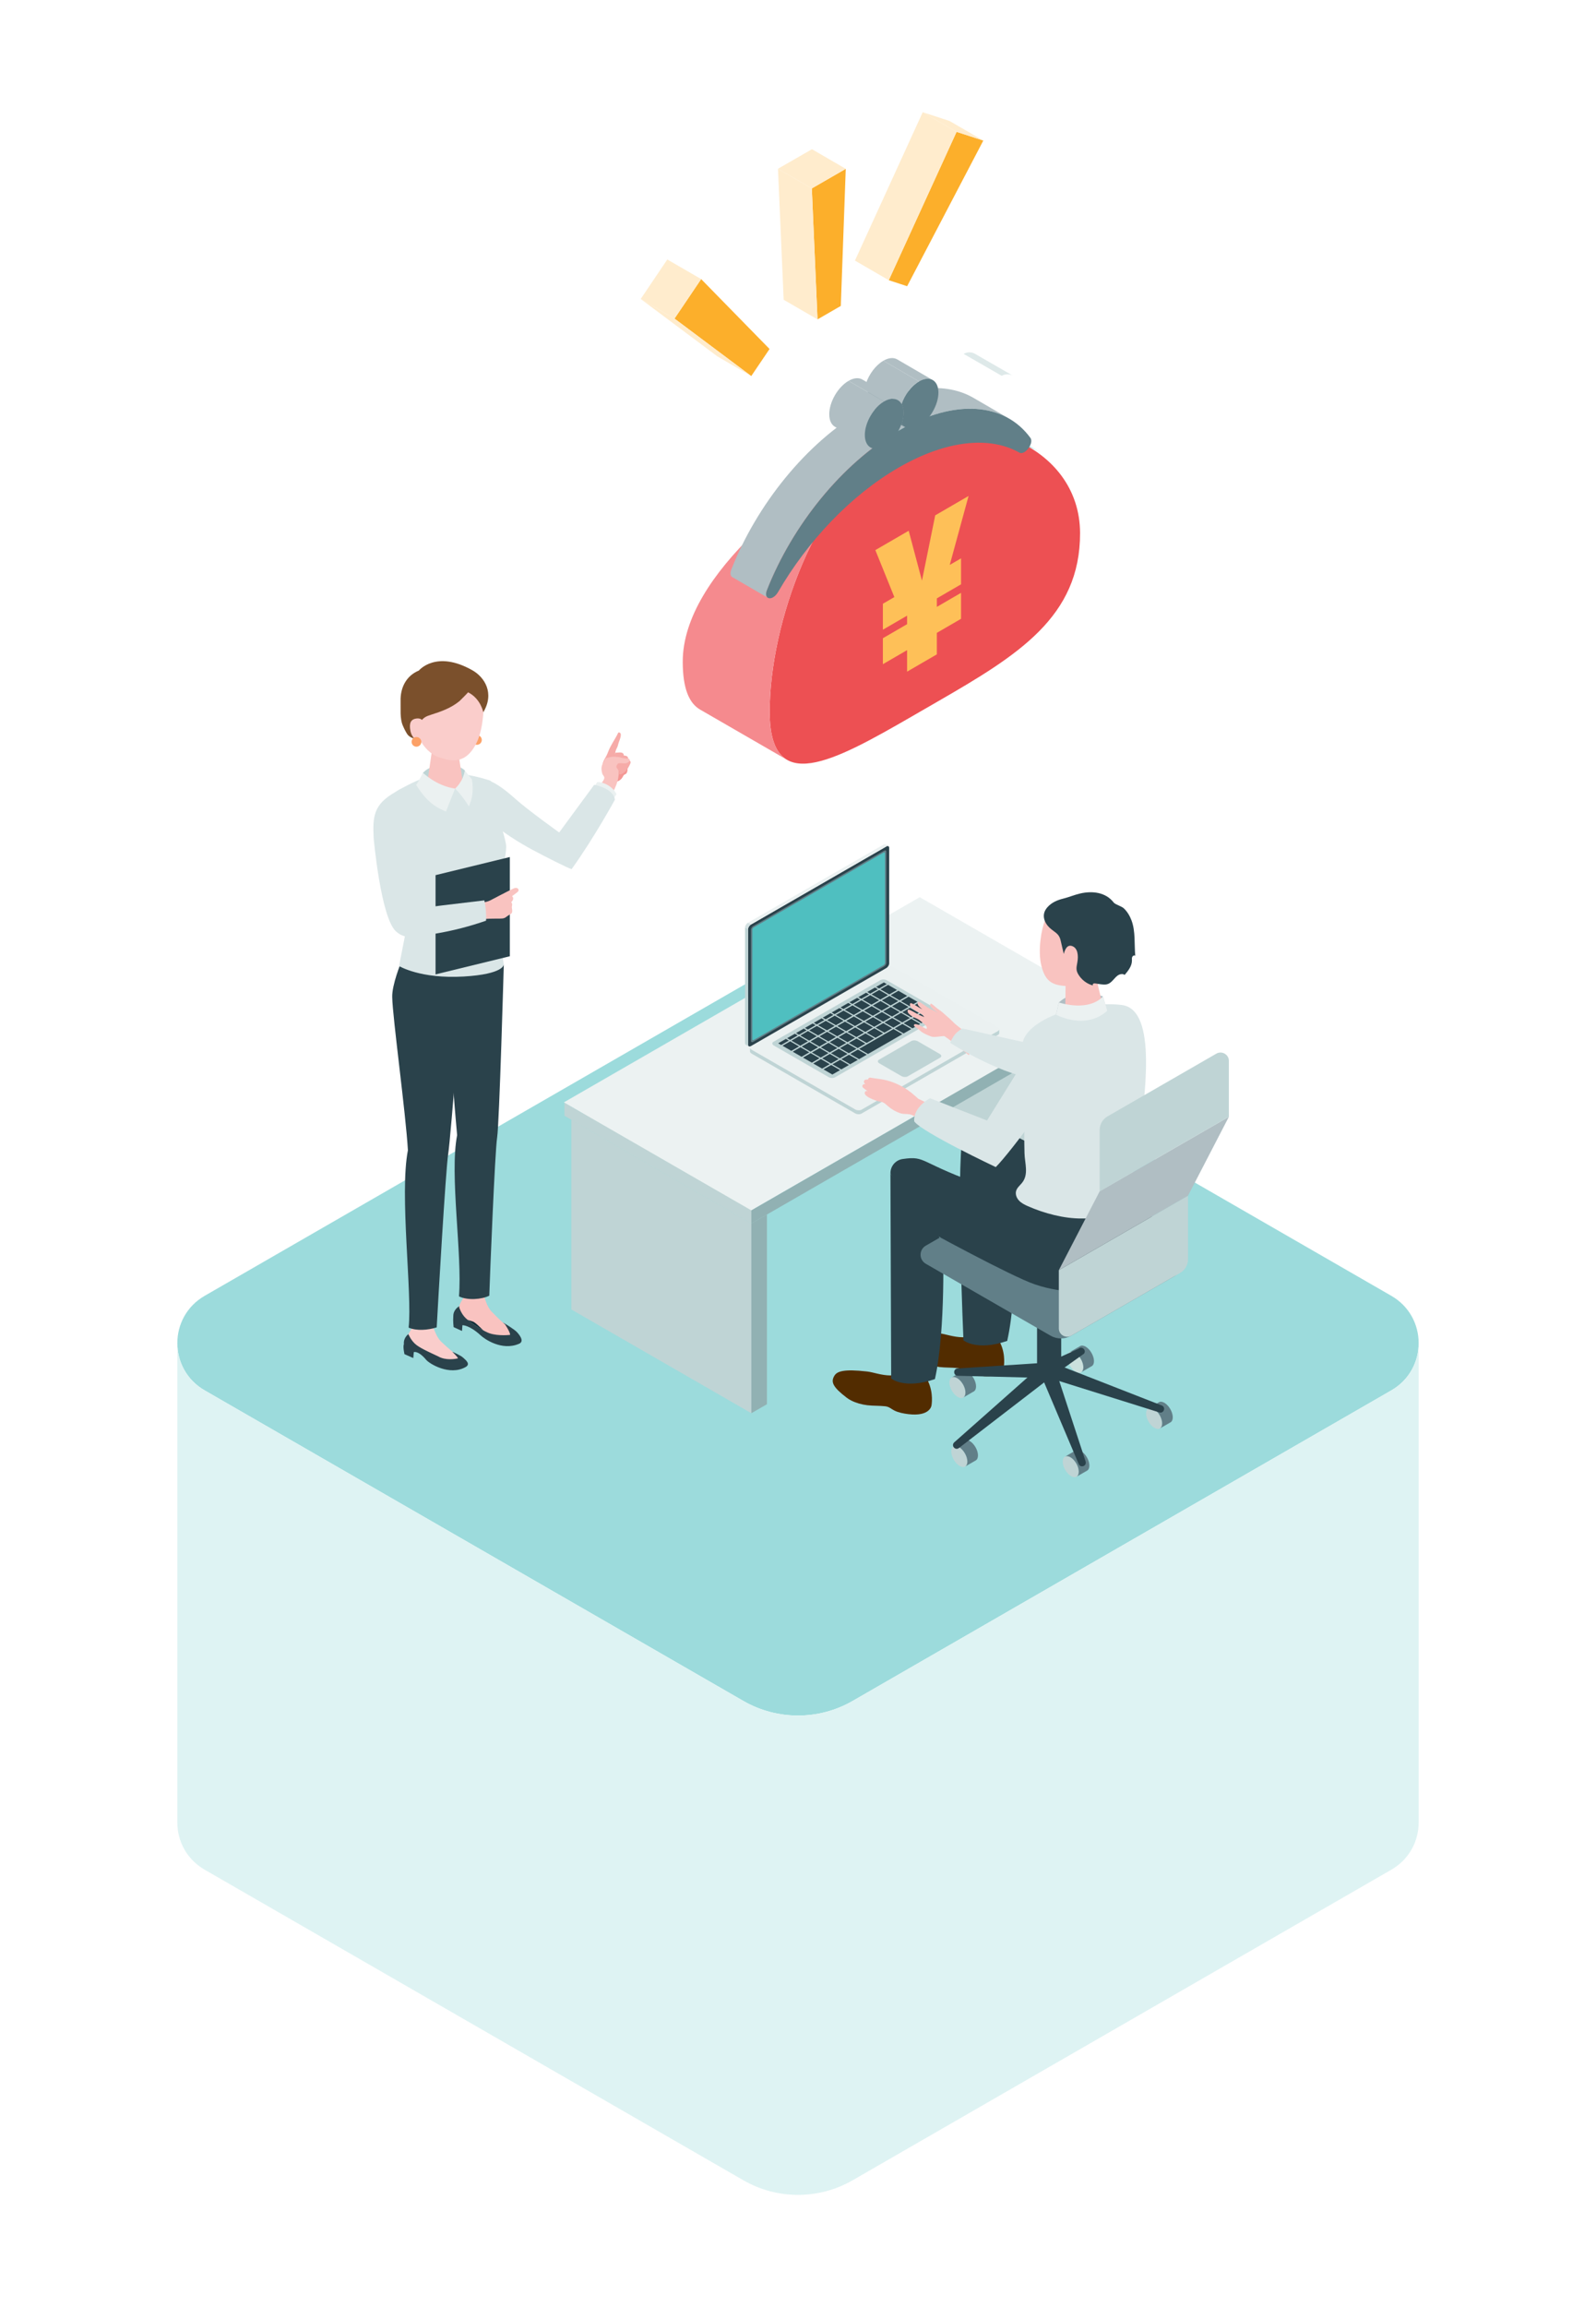 <svg width="180" height="260" viewBox="0 0 180 260" fill="none" xmlns="http://www.w3.org/2000/svg">
<g clip-path="url(#clip0_4067_79191)">
<path d="M96.168 191.688L156.913 156.694C161.026 154.326 161.026 148.403 156.913 146.034L96.168 111.041C92.352 108.841 87.646 108.841 83.83 111.041L23.085 146.034C18.972 148.403 18.972 154.326 23.085 156.694L83.83 191.688C87.646 193.887 92.352 193.887 96.168 191.688Z" fill="#9CDBDC"/>
<path d="M160 151.343C160.008 153.424 158.98 155.508 156.914 156.694L96.169 191.688C92.353 193.887 87.647 193.887 83.831 191.688L23.086 156.694C21.02 155.508 19.992 153.424 20 151.343V205.384C20 207.457 21.031 209.526 23.086 210.712L83.831 245.706C87.647 247.906 92.353 247.906 96.169 245.706L156.914 210.712C158.969 209.53 159.996 207.457 160 205.384V151.343Z" fill="#DEF3F3"/>
<path d="M112.969 42.351L108.683 39.883C109.114 39.633 109.599 39.664 109.976 39.883L114.266 42.355C113.889 42.14 113.404 42.109 112.973 42.355L112.969 42.351Z" fill="#DEE9E9"/>
<path d="M95.386 19.027L94.828 34.478L92.201 35.994L91.558 21.234L95.386 19.027Z" fill="#FCAF2B"/>
<path d="M92.201 35.994L88.384 33.783L87.742 19.019L91.558 21.234L92.201 35.994Z" fill="#FFECCD"/>
<path d="M91.558 21.234L87.742 19.019L91.574 16.816L95.386 19.027L91.558 21.234Z" fill="#FFECCD"/>
<path d="M79.077 31.453L86.791 39.33L84.728 42.382L76.072 35.906L79.077 31.453Z" fill="#FCAF2B"/>
<path d="M84.729 42.382L80.916 40.17L72.26 33.695L76.072 35.906L84.729 42.382Z" fill="#FFECCD"/>
<path d="M76.072 35.906L72.26 33.695L75.26 29.242L79.077 31.453L76.072 35.906Z" fill="#FFECCD"/>
<path d="M107.883 14.858L110.899 15.841L102.308 32.255L100.238 31.579L107.883 14.858Z" fill="#FCAF2B"/>
<path d="M107.883 14.858L104.066 12.647L107.086 13.63L110.899 15.841L107.883 14.858Z" fill="#FFECCD"/>
<path d="M100.238 31.579L96.422 29.368L104.066 12.647L107.883 14.858L100.238 31.579Z" fill="#FFECCD"/>
<path d="M70.666 87.137C70.593 87.245 70.5 87.245 70.408 87.31C70.304 87.379 70.277 87.487 70.212 87.594C70.077 87.817 69.869 88.001 69.612 88.062C69.388 88.112 69.142 88.085 68.915 88.116C68.854 88.124 68.792 88.127 68.734 88.101C68.68 88.078 68.642 88.028 68.607 87.978C68.45 87.751 68.323 87.452 68.446 87.206C68.496 87.103 68.584 87.026 68.673 86.949C68.873 86.776 69.069 86.6 69.269 86.427C69.369 86.339 69.473 86.25 69.592 86.197C69.815 86.097 70.073 86.128 70.308 86.189C70.427 86.22 70.546 86.258 70.639 86.335C70.839 86.5 70.796 86.938 70.662 87.141L70.666 87.137Z" fill="#F49895"/>
<path d="M69.61 82.799C69.653 82.723 69.691 82.642 69.729 82.565C69.806 82.515 69.914 82.554 69.968 82.63C70.022 82.707 70.022 82.803 70.014 82.895C69.987 83.206 69.826 83.506 69.741 83.809C69.706 83.932 69.683 84.055 69.633 84.174C69.599 84.258 69.549 84.335 69.514 84.415C69.41 84.63 69.379 84.872 69.349 85.11C69.352 85.079 69.618 85.333 69.626 85.436C69.637 85.552 69.626 85.801 69.51 85.855C69.022 86.074 68.583 86.35 68.021 86.304C67.994 86.304 67.967 86.296 67.952 86.277C67.94 86.262 67.94 86.239 67.944 86.22C67.979 85.893 68.141 85.605 68.31 85.329C68.468 85.064 68.544 84.822 68.66 84.55C68.914 83.951 69.302 83.387 69.614 82.807L69.61 82.799Z" fill="#F6ABA8"/>
<path d="M70.285 84.922C70.343 84.991 70.366 85.095 70.327 85.256C70.193 85.832 70.058 86.258 69.612 86.657C69.558 86.703 69.5 86.753 69.431 86.772C69.362 86.792 69.277 86.776 69.235 86.719C69.185 86.646 69.215 86.55 69.254 86.469C69.346 86.281 69.462 86.105 69.554 85.916C69.669 85.675 69.689 85.625 69.435 85.586C69.335 85.571 69.296 85.448 69.292 85.348C69.285 85.187 69.319 85.026 69.377 84.876C69.385 84.861 69.392 84.842 69.408 84.834C69.419 84.826 69.431 84.826 69.446 84.826C69.7 84.826 70.127 84.734 70.285 84.918V84.922Z" fill="#F6ABA8"/>
<path d="M70.795 85.31C70.845 85.387 70.853 85.494 70.795 85.648C70.583 86.201 70.395 86.604 69.899 86.941C69.841 86.984 69.775 87.022 69.706 87.034C69.637 87.045 69.552 87.018 69.522 86.953C69.483 86.876 69.525 86.78 69.575 86.707C69.691 86.531 69.829 86.373 69.945 86.201C70.091 85.978 70.118 85.928 69.872 85.859C69.775 85.832 69.752 85.705 69.76 85.606C69.775 85.444 69.829 85.291 69.906 85.149C69.914 85.133 69.926 85.118 69.941 85.11C69.953 85.106 69.968 85.11 69.979 85.11C70.23 85.141 70.664 85.11 70.799 85.314L70.795 85.31Z" fill="#F6ABA8"/>
<path d="M71.095 85.798C71.133 85.871 71.133 85.966 71.068 86.105C70.837 86.588 70.633 86.942 70.16 87.206C70.102 87.237 70.044 87.268 69.979 87.275C69.913 87.283 69.84 87.249 69.817 87.191C69.787 87.118 69.833 87.037 69.883 86.972C69.998 86.823 70.137 86.688 70.256 86.542C70.406 86.35 70.433 86.308 70.214 86.228C70.129 86.197 70.117 86.078 70.133 85.99C70.16 85.847 70.218 85.709 70.302 85.59C70.31 85.579 70.321 85.563 70.337 85.56C70.348 85.56 70.36 85.56 70.371 85.56C70.598 85.606 70.991 85.609 71.095 85.805V85.798Z" fill="#F6ABA8"/>
<path d="M67.897 86.269C67.897 86.269 67.905 86.246 67.909 86.235C68.001 86.001 68.128 85.778 68.244 85.559C68.267 85.517 68.294 85.471 68.336 85.444C68.363 85.429 68.394 85.421 68.424 85.417C68.659 85.371 68.902 85.298 69.14 85.279C69.352 85.264 69.556 85.317 69.763 85.317C70.079 85.383 70.375 85.483 70.702 85.479C70.806 85.479 70.929 85.475 70.991 85.555C71.064 85.655 70.991 85.797 70.898 85.878C70.571 86.147 70.179 85.959 69.802 86.016C69.767 86.02 69.737 86.028 69.706 86.047C69.675 86.066 69.652 86.101 69.633 86.131C69.552 86.258 69.463 86.377 69.552 86.515C69.629 86.638 69.717 86.719 69.752 86.865C69.821 87.133 69.76 87.421 69.721 87.69C69.636 88.204 69.425 88.684 69.198 89.148C69.19 89.168 69.179 89.191 69.156 89.198C69.136 89.206 69.113 89.198 69.094 89.191C68.598 88.999 68.128 88.73 67.713 88.396C67.855 88.243 68.194 87.84 68.155 87.609C68.136 87.494 67.99 87.344 67.944 87.229C67.894 87.095 67.859 86.949 67.847 86.807C67.832 86.623 67.828 86.45 67.89 86.277L67.897 86.269Z" fill="#F9C3C0"/>
<path d="M69.181 90.031L69.531 89.502C69.531 89.502 69.247 88.857 68.508 88.458C67.777 88.066 67.354 88.143 67.354 88.143L67.065 88.615L69.181 90.031Z" fill="#EBF1F1"/>
<path d="M69.356 90.116C69.356 90.116 67.013 94.411 64.469 97.951C64.054 97.839 61.545 96.576 60.041 95.766C56.671 93.951 54.201 91.893 53.316 90.5C52.658 89.463 52.989 88.788 53.528 88.243C54.409 87.36 55.805 87.959 58.141 90.043C59.587 91.333 63.065 93.816 63.065 93.816L67.013 88.446C67.013 88.446 69.132 88.784 69.352 90.112L69.356 90.116Z" fill="#DAE6E7"/>
<path d="M53.245 83.391C53.245 83.694 53.491 83.936 53.791 83.936C54.091 83.936 54.337 83.69 54.337 83.391C54.337 83.091 54.091 82.846 53.791 82.846C53.491 82.846 53.245 83.091 53.245 83.391Z" fill="#FCA167"/>
<path d="M52.526 148.56C51.968 148.03 51.745 147.236 51.745 147.236C51.745 147.236 52.106 147.071 52.599 147.393C53.838 148.368 54.553 148.625 54.919 148.675C56.481 148.902 56.885 149.14 56.885 149.14C56.885 149.14 57.554 150.123 57.527 150.433C57.177 150.487 55.731 150.568 54.88 150.119C54.296 149.862 53.087 149.086 52.53 148.56H52.526Z" fill="#112C36"/>
<path d="M52.531 145.689L52.428 145.938C52.224 146.426 51.824 146.837 51.773 147.363C51.712 148.004 51.97 148.418 52.462 148.683C52.462 148.683 53.251 148.871 53.455 148.994C53.866 149.24 54.824 150.265 54.824 150.265C55.278 150.756 56.209 151.09 56.863 151.021C57.471 150.956 57.556 150.906 57.852 150.51C58.221 150.015 57.344 149.493 56.921 149.209C56.51 148.929 55.367 147.735 55.367 147.735C55.128 147.436 54.944 147.09 54.813 146.71L54.524 145.908L52.535 145.685L52.531 145.689Z" fill="#F9C3C0"/>
<path d="M56.887 149.14C56.887 149.14 57.556 150.123 57.529 150.433C57.179 150.487 55.733 150.568 54.882 150.119C54.297 149.862 53.089 149.086 52.532 148.56C51.974 148.034 51.751 147.236 51.751 147.236C51.751 147.236 51.123 147.581 51.123 148.315C51.077 148.89 51.158 149.562 51.158 149.562L52.105 149.996L52.154 149.347C52.154 149.347 52.935 149.309 54.221 150.503C54.628 150.883 56.59 152.284 58.541 151.439C59.168 151.167 58.61 150.468 58.314 150.138C58.018 149.808 56.891 149.136 56.891 149.136L56.887 149.14Z" fill="#2A424B"/>
<path d="M46.639 149.247L46.539 149.493C46.343 149.973 45.935 150.384 45.901 150.902C45.858 151.528 46.02 152.088 46.582 152.234C46.828 152.299 47.359 152.222 47.594 152.311C48.082 152.495 49.19 153.662 49.19 153.662C49.683 154.13 50.51 154.433 51.195 154.349C51.833 154.272 52.095 154.215 52.391 153.823C52.764 153.332 51.822 152.844 51.368 152.575C50.925 152.311 49.725 151.174 49.725 151.174C49.467 150.89 49.256 150.556 49.109 150.188L48.779 149.412L46.643 149.247H46.639Z" fill="#FACDCB"/>
<path d="M51.004 152.33C51.004 152.33 51.597 152.902 51.654 153.078C51.316 153.167 50.235 153.335 49.415 152.859C48.85 152.583 47.553 152.03 46.957 151.57C46.357 151.109 46.057 150.353 46.057 150.353C46.057 150.353 45.48 150.756 45.553 151.474C45.422 151.796 45.618 152.61 45.618 152.61L46.611 153.048L46.668 152.383C46.668 152.383 47.153 152.161 48.073 153.259C48.426 153.677 50.689 155.086 52.508 154.065C53.097 153.735 52.559 153.297 52.235 153.005C51.912 152.714 51 152.334 51 152.334L51.004 152.33Z" fill="#2A424B"/>
<path d="M56.819 108.711C56.819 108.711 56.318 126.603 56.068 128.188C55.818 129.777 55.253 143.785 55.183 146.019C54.318 146.453 52.713 146.568 51.763 146.096C52.156 141.374 50.682 132.399 51.555 127.931C51.44 126.603 50.79 119.659 50.917 117.052C50.959 114.008 51.109 110.822 51.109 110.822L53.191 108.599L56.819 108.707V108.711Z" fill="#2A424B"/>
<path d="M52.268 109.547C52.268 109.547 50.837 128.25 50.552 130.015C50.267 131.781 49.386 147.105 49.252 149.593C48.232 149.911 46.982 150 46.085 149.62C46.516 145.835 45.035 134.603 46.005 129.632C45.762 125.424 44.285 114.757 44.235 112.384C44.189 110.979 45.247 108.43 45.247 108.43L52.272 109.547H52.268Z" fill="#2A424B"/>
<path d="M45.005 108.868L45.959 104.012L43.789 91.747C43.543 90.692 43.897 89.582 45.028 88.984C47.625 87.602 50.033 86.293 55.215 87.947C55.927 88.174 56.096 91.053 56.123 91.947C56.123 91.947 57.12 94.684 57.089 95.459C57.008 97.651 56.185 98.158 56.066 101.079C55.989 102.933 56.816 108.714 56.816 108.714C56.816 108.714 56.828 109.782 52.315 110.05C47.401 110.342 45.005 108.868 45.005 108.868Z" fill="#DAE6E7"/>
<path d="M46.968 103.471L45.999 98.999C45.922 93.59 44.625 89.241 44.625 89.241C42.094 90.65 42.024 92.066 42.144 94.461C42.144 94.461 42.932 103.367 44.652 104.96C46.541 106.657 46.968 103.471 46.968 103.471Z" fill="#DAE6E7"/>
<path d="M52.422 86.826C51.718 86.078 48.99 85.732 47.705 87.091C47.613 87.755 47.474 88.185 47.474 88.185L49.833 89.029L52.364 88.672C52.364 88.672 52.487 87.341 52.422 86.822V86.826Z" fill="#BFD4D5"/>
<path d="M50.13 83.936C49.164 83.943 48.66 84.492 48.664 84.96L48.206 88.108C48.256 88.653 49.187 89.083 50.287 89.072C51.388 89.06 52.238 88.611 52.188 88.07L51.68 84.792C51.638 84.316 51.099 83.932 50.133 83.939L50.13 83.936Z" fill="#F9C3C0"/>
<path d="M50.253 75.59C47.333 75.437 46.394 77.579 46.236 80.231C46.856 83.379 48.244 84.888 49.395 85.298C50.795 85.797 52.546 86.273 53.796 83.613C54.539 82.032 54.685 79.214 54.392 78.101C54.139 77.13 53.177 75.74 50.257 75.587L50.253 75.59Z" fill="#FACDCB"/>
<path d="M52.79 78.016C52.817 78.028 51.874 78.972 51.817 79.018C50.859 79.797 49.778 80.181 48.616 80.55C48.37 80.627 48.123 80.707 47.908 80.849C47.739 80.961 47.6 81.11 47.477 81.268C47.038 81.832 46.831 82.508 46.796 83.218C46.531 83.249 46.08 82.98 45.923 82.726C45.723 82.412 45.557 82.074 45.415 81.732C45.088 80.945 45.203 79.867 45.18 79.011C45.138 77.51 45.807 76.158 47.242 75.567C47.242 75.567 49.174 73.21 53.279 75.54C54.633 76.308 55.81 78.097 54.506 80.273C54.506 80.273 54.221 78.738 52.79 78.02V78.016Z" fill="#7B502C"/>
<path d="M47.877 81.878C47.877 81.878 47.885 80.888 47.027 80.968C46.296 81.034 46.127 81.529 46.288 82.366C46.45 83.202 47.089 83.598 47.6 83.606C48.112 83.613 47.877 81.882 47.877 81.882V81.878Z" fill="#FACDCB"/>
<path d="M51.329 88.868C51.329 88.868 50.779 90.22 50.298 91.46C48.959 90.911 48.047 90.216 46.939 88.473C47.259 87.966 47.701 87.091 47.701 87.091C47.701 87.091 49.259 88.6 51.329 88.868Z" fill="#EBF1F1"/>
<path d="M51.331 88.868C51.331 88.868 52.223 88.124 52.423 86.826C52.423 86.826 52.939 87.498 53.227 87.843C53.447 89.344 53.204 90.085 52.885 90.888C52.169 89.694 51.334 88.865 51.334 88.865" fill="#EBF1F1"/>
<path d="M46.421 83.605C46.421 83.909 46.667 84.15 46.967 84.15C47.267 84.15 47.514 83.905 47.514 83.605C47.514 83.306 47.267 83.06 46.967 83.06C46.667 83.06 46.421 83.306 46.421 83.605Z" fill="#FCA167"/>
<path d="M57.499 107.766L49.123 109.809V98.626L57.499 96.584V107.766Z" fill="#2A424B"/>
<path d="M56.613 100.787C57.01 100.576 57.414 100.369 57.825 100.173C57.952 100.112 58.083 100.054 58.221 100.062C58.36 100.073 58.502 100.185 58.491 100.323C58.483 100.434 58.383 100.519 58.295 100.588C58.114 100.726 57.933 100.864 57.748 101.002C57.864 101.075 57.898 101.229 57.864 101.359C57.829 101.49 57.741 101.597 57.644 101.69C57.76 101.759 57.783 101.916 57.752 102.047C57.679 102.365 57.794 102.457 57.767 102.749C57.744 102.979 57.475 103.072 57.279 103.198C57.16 103.275 57.06 103.379 56.929 103.44C56.771 103.517 56.59 103.521 56.413 103.524C55.544 103.544 54.77 103.478 53.92 103.713C53.782 103.214 53.562 102.354 53.378 101.87C54.009 101.674 54.667 101.782 55.259 101.486C55.713 101.26 56.159 101.018 56.606 100.784L56.613 100.787Z" fill="#F9C3C0"/>
<path d="M54.823 103.755C54.854 102.991 54.789 102.219 54.627 101.471C51.53 101.828 48.437 102.208 45.344 102.611C45.159 102.634 44.951 102.668 44.832 102.814C44.743 102.922 44.724 103.071 44.709 103.21C44.655 103.674 44.601 104.158 44.736 104.607C45.247 106.311 47.917 105.421 49.133 105.217C51.068 104.891 52.973 104.403 54.827 103.755H54.823Z" fill="#DAE6E7"/>
<path d="M102.813 104.089L123.112 115.777L124.87 114.764L104.575 103.075L102.813 104.089Z" fill="#BAD7D3"/>
<path d="M123.112 115.777L102.813 104.089V125.47L123.112 137.163V115.777Z" fill="#BFD4D5"/>
<path d="M123.112 115.777L124.87 114.764V136.149L123.112 137.163V115.777Z" fill="#91B1B3"/>
<path d="M64.444 126.192L84.739 137.885L86.497 136.871L66.202 125.179L64.444 126.192Z" fill="#BAD7D3"/>
<path d="M84.739 137.885L64.444 126.192V147.578L84.739 159.266V137.885Z" fill="#BFD4D5"/>
<path d="M84.739 137.885L86.497 136.871V158.253L84.739 159.266V137.885Z" fill="#91B1B3"/>
<path d="M84.735 137.885L63.66 125.743V124.265L84.735 136.407V137.885Z" fill="#BFD4D5"/>
<path d="M103.731 101.11L63.599 124.23L84.737 136.407L124.872 113.29L103.731 101.11Z" fill="#ECF2F2"/>
<path d="M124.873 113.29L84.738 136.407V137.885L124.873 114.764V113.29Z" fill="#91B1B3"/>
<path d="M100.212 95.379C100.15 95.337 100.058 95.344 99.95 95.406L99.608 95.21C99.712 95.148 99.804 95.145 99.866 95.183L100.212 95.383V95.379Z" fill="#EBF1F1"/>
<path d="M112.573 116.189L97.168 125.064C96.98 125.171 96.656 125.16 96.441 125.033L84.76 118.304C84.545 118.181 84.522 117.993 84.71 117.885L100.115 109.01C100.304 108.903 100.627 108.914 100.842 109.041L112.523 115.77C112.738 115.893 112.761 116.081 112.573 116.189Z" fill="#EBF1F1"/>
<path d="M106.033 119.194L102.381 121.298C102.193 121.405 101.87 121.394 101.654 121.267L99.184 119.843C98.969 119.72 98.946 119.532 99.134 119.425L102.785 117.321C102.974 117.213 103.297 117.225 103.513 117.352L105.983 118.776C106.198 118.899 106.221 119.087 106.033 119.194Z" fill="#BFD4D5"/>
<path d="M106.245 114.457L94.172 121.413C93.984 121.521 93.661 121.509 93.445 121.382L87.278 117.828C87.063 117.705 87.04 117.517 87.228 117.409L99.301 110.454C99.49 110.346 99.813 110.358 100.028 110.484L106.195 114.039C106.411 114.162 106.434 114.35 106.245 114.457Z" fill="#BFD4D5"/>
<path d="M105.787 114.234L104.921 114.734L103.917 114.158L104.786 113.659L105.787 114.234Z" fill="#2A424B"/>
<path d="M104.632 113.567L103.763 114.07L102.762 113.494L103.632 112.991L104.632 113.567Z" fill="#2A424B"/>
<path d="M103.474 112.903L102.605 113.402L101.604 112.826L102.474 112.327L103.474 112.903Z" fill="#2A424B"/>
<path d="M102.32 112.235L101.45 112.738L100.45 112.158L101.32 111.659L102.32 112.235Z" fill="#2A424B"/>
<path d="M101.162 111.571L100.292 112.07L99.292 111.494L100.161 110.991L101.162 111.571Z" fill="#2A424B"/>
<path d="M104.785 114.814L103.915 115.313L102.911 114.737L103.781 114.235L104.785 114.814Z" fill="#2A424B"/>
<path d="M103.626 114.146L102.757 114.645L101.757 114.07L102.626 113.571L103.626 114.146Z" fill="#2A424B"/>
<path d="M102.469 113.478L101.6 113.981L100.599 113.405L101.469 112.903L102.469 113.478Z" fill="#2A424B"/>
<path d="M101.315 112.814L100.445 113.313L99.445 112.738L100.314 112.239L101.315 112.814Z" fill="#2A424B"/>
<path d="M100.157 112.146L99.287 112.649L98.287 112.07L99.156 111.571L100.157 112.146Z" fill="#2A424B"/>
<path d="M103.783 115.39L102.914 115.893L101.91 115.313L102.779 114.814L103.783 115.39Z" fill="#2A424B"/>
<path d="M102.626 114.726L101.756 115.225L100.756 114.649L101.625 114.146L102.626 114.726Z" fill="#2A424B"/>
<path d="M101.467 114.058L100.602 114.561L99.597 113.981L100.467 113.482L101.467 114.058Z" fill="#2A424B"/>
<path d="M100.309 113.394L99.439 113.893L98.439 113.317L99.309 112.814L100.309 113.394Z" fill="#2A424B"/>
<path d="M99.152 112.726L98.282 113.225L97.282 112.649L98.151 112.15L99.152 112.726Z" fill="#2A424B"/>
<path d="M102.779 115.97L101.909 116.469L100.909 115.893L101.775 115.394L102.779 115.97Z" fill="#2A424B"/>
<path d="M101.62 115.302L100.751 115.805L99.751 115.229L100.62 114.726L101.62 115.302Z" fill="#2A424B"/>
<path d="M100.462 114.638L99.597 115.137L98.592 114.561L99.462 114.058L100.462 114.638Z" fill="#2A424B"/>
<path d="M99.308 113.97L98.439 114.473L97.438 113.893L98.308 113.394L99.308 113.97Z" fill="#2A424B"/>
<path d="M98.15 113.306L97.281 113.805L96.28 113.229L97.15 112.726L98.15 113.306Z" fill="#2A424B"/>
<path d="M100.615 115.881L99.745 116.381L98.745 115.805L99.614 115.306L100.615 115.881Z" fill="#2A424B"/>
<path d="M99.46 115.214L98.591 115.716L97.587 115.141L98.456 114.638L99.46 115.214Z" fill="#2A424B"/>
<path d="M98.303 114.549L97.434 115.048L96.433 114.473L97.303 113.974L98.303 114.549Z" fill="#2A424B"/>
<path d="M97.145 113.881L96.279 114.384L95.275 113.805L96.144 113.306L97.145 113.881Z" fill="#2A424B"/>
<path d="M99.61 116.461L98.74 116.96L97.74 116.384L98.609 115.881L99.61 116.461Z" fill="#2A424B"/>
<path d="M98.456 115.793L97.586 116.296L96.582 115.716L97.451 115.217L98.456 115.793Z" fill="#2A424B"/>
<path d="M97.297 115.125L96.428 115.628L95.427 115.052L96.297 114.549L97.297 115.125Z" fill="#2A424B"/>
<path d="M96.139 114.461L95.273 114.96L94.269 114.384L95.139 113.885L96.139 114.461Z" fill="#2A424B"/>
<path d="M98.609 117.037L97.739 117.54L96.739 116.96L97.609 116.461L98.609 117.037Z" fill="#2A424B"/>
<path d="M97.454 116.373L96.585 116.872L95.585 116.296L96.45 115.793L97.454 116.373Z" fill="#2A424B"/>
<path d="M96.296 115.705L95.427 116.208L94.427 115.628L95.296 115.129L96.296 115.705Z" fill="#2A424B"/>
<path d="M95.142 115.041L94.273 115.54L93.268 114.964L94.138 114.461L95.142 115.041Z" fill="#2A424B"/>
<path d="M101.774 116.549L97.892 118.783L96.891 118.208L100.77 115.97L101.774 116.549Z" fill="#2A424B"/>
<path d="M97.603 117.617L96.734 118.116L95.733 117.54L96.603 117.041L97.603 117.617Z" fill="#2A424B"/>
<path d="M96.449 116.949L95.579 117.451L94.579 116.876L95.445 116.373L96.449 116.949Z" fill="#2A424B"/>
<path d="M95.291 116.285L94.422 116.784L93.422 116.208L94.291 115.709L95.291 116.285Z" fill="#2A424B"/>
<path d="M94.137 115.617L93.268 116.119L92.263 115.54L93.133 115.041L94.137 115.617Z" fill="#2A424B"/>
<path d="M97.756 118.86L96.887 119.363L95.886 118.783L96.756 118.284L97.756 118.86Z" fill="#2A424B"/>
<path d="M96.598 118.196L95.728 118.695L94.728 118.12L95.598 117.617L96.598 118.196Z" fill="#2A424B"/>
<path d="M95.444 117.528L94.574 118.031L93.574 117.451L94.444 116.952L95.444 117.528Z" fill="#2A424B"/>
<path d="M94.286 116.86L93.416 117.363L92.416 116.787L93.285 116.284L94.286 116.86Z" fill="#2A424B"/>
<path d="M93.131 116.196L92.262 116.695L91.261 116.119L92.127 115.62L93.131 116.196Z" fill="#2A424B"/>
<path d="M96.75 119.44L95.881 119.939L94.881 119.363L95.75 118.864L96.75 119.44Z" fill="#2A424B"/>
<path d="M95.592 118.772L94.723 119.275L93.722 118.695L94.592 118.196L95.592 118.772Z" fill="#2A424B"/>
<path d="M94.439 118.108L93.569 118.607L92.569 118.031L93.439 117.528L94.439 118.108Z" fill="#2A424B"/>
<path d="M93.28 117.44L92.411 117.943L91.411 117.363L92.28 116.864L93.28 117.44Z" fill="#2A424B"/>
<path d="M92.126 116.776L91.257 117.275L90.257 116.699L91.122 116.196L92.126 116.776Z" fill="#2A424B"/>
<path d="M95.749 120.02L94.88 120.519L93.88 119.943L94.749 119.44L95.749 120.02Z" fill="#2A424B"/>
<path d="M94.591 119.352L93.722 119.851L92.722 119.275L93.591 118.776L94.591 119.352Z" fill="#2A424B"/>
<path d="M93.437 118.684L92.567 119.187L91.567 118.611L92.437 118.108L93.437 118.684Z" fill="#2A424B"/>
<path d="M92.279 118.02L91.409 118.519L90.409 117.943L91.278 117.444L92.279 118.02Z" fill="#2A424B"/>
<path d="M91.125 117.352L90.256 117.855L89.256 117.275L90.125 116.776L91.125 117.352Z" fill="#2A424B"/>
<path d="M94.745 120.595L93.875 121.098L92.875 120.519L93.744 120.02L94.745 120.595Z" fill="#2A424B"/>
<path d="M93.586 119.931L92.721 120.43L91.717 119.854L92.586 119.352L93.586 119.931Z" fill="#2A424B"/>
<path d="M92.432 119.263L91.562 119.762L90.562 119.187L91.432 118.688L92.432 119.263Z" fill="#2A424B"/>
<path d="M91.274 118.595L90.404 119.098L89.404 118.522L90.274 118.02L91.274 118.595Z" fill="#2A424B"/>
<path d="M90.12 117.931L89.25 118.43L88.25 117.855L89.119 117.355L90.12 117.931Z" fill="#2A424B"/>
<path d="M100.014 110.906L99.144 111.409L98.813 111.217L99.683 110.718L100.014 110.906Z" fill="#2A424B"/>
<path d="M99.013 111.486L98.143 111.985L97.812 111.797L98.682 111.294L99.013 111.486Z" fill="#2A424B"/>
<path d="M98.008 112.066L97.138 112.565L96.807 112.373L97.677 111.874L98.008 112.066Z" fill="#2A424B"/>
<path d="M97.002 112.642L96.133 113.145L95.802 112.953L96.671 112.454L97.002 112.642Z" fill="#2A424B"/>
<path d="M95.997 113.221L95.127 113.72L94.796 113.532L95.666 113.029L95.997 113.221Z" fill="#2A424B"/>
<path d="M94.996 113.801L94.126 114.3L93.796 114.108L94.665 113.609L94.996 113.801Z" fill="#2A424B"/>
<path d="M93.99 114.377L93.121 114.88L92.79 114.688L93.659 114.185L93.99 114.377Z" fill="#2A424B"/>
<path d="M92.985 114.956L92.116 115.455L91.785 115.267L92.654 114.764L92.985 114.956Z" fill="#2A424B"/>
<path d="M91.983 115.536L91.114 116.035L90.783 115.843L91.653 115.344L91.983 115.536Z" fill="#2A424B"/>
<path d="M90.978 116.112L90.109 116.615L89.778 116.423L90.648 115.92L90.978 116.112Z" fill="#2A424B"/>
<path d="M89.974 116.691L89.104 117.19L88.773 117.002L89.643 116.5L89.974 116.691Z" fill="#2A424B"/>
<path d="M88.968 117.271L88.098 117.77L87.767 117.578L88.637 117.079L88.968 117.271Z" fill="#2A424B"/>
<path d="M84.707 117.881L99.95 109.102C100.134 108.995 100.284 108.761 100.284 108.576V95.544C100.284 95.36 100.134 95.298 99.95 95.402L84.707 104.181C84.522 104.289 84.372 104.523 84.372 104.707V117.739C84.372 117.924 84.522 117.985 84.707 117.881Z" fill="#2A424B"/>
<path d="M84.948 117.409L99.71 108.906C99.849 108.826 99.96 108.649 99.96 108.511V95.985C99.96 95.847 99.849 95.801 99.71 95.878L84.948 104.381C84.81 104.461 84.698 104.638 84.698 104.776V117.302C84.698 117.44 84.81 117.486 84.948 117.409Z" fill="#617F88"/>
<path d="M85.016 117.194L99.639 108.772C99.732 108.718 99.809 108.599 99.809 108.507V96.162C99.809 96.07 99.736 96.039 99.639 96.093L85.016 104.515C84.923 104.569 84.85 104.688 84.85 104.78V117.125C84.85 117.217 84.923 117.248 85.016 117.194Z" fill="#4FBFC0"/>
<path d="M84.372 104.711L84.03 104.515V117.57L84.372 117.766V104.711Z" fill="#BFD4D5"/>
<path d="M84.365 103.985C84.18 104.093 84.03 104.327 84.03 104.511L84.372 104.707C84.372 104.523 84.522 104.289 84.707 104.181L84.365 103.985Z" fill="#D3E1E2"/>
<path d="M99.607 95.206L84.364 103.985L84.706 104.185L99.949 95.402L99.607 95.206Z" fill="#EBF1F1"/>
<path d="M84.372 117.766C84.38 117.835 84.407 117.889 84.453 117.912L84.419 117.893L84.126 117.747C84.065 117.72 84.03 117.659 84.03 117.567L84.372 117.762V117.766Z" fill="#BFD4D5"/>
<path d="M84.757 118.733L96.437 125.467C96.653 125.593 96.98 125.605 97.164 125.497H97.161L112.573 116.618C112.661 116.568 112.7 116.503 112.7 116.43V115.977V115.993C112.7 116.062 112.661 116.131 112.573 116.181L97.168 125.056C96.98 125.163 96.657 125.152 96.441 125.025L84.761 118.296C84.645 118.231 84.588 118.146 84.584 118.066V118.054V118.488V118.495C84.584 118.576 84.641 118.661 84.757 118.726" fill="#BFD4D5"/>
<path d="M112.791 151.309C113.476 152.687 113.203 154.099 113.203 154.099C113.203 154.099 113.049 155.362 110.594 155.067C110.063 154.998 109.502 154.902 109.017 154.66C108.632 154.468 108.44 154.23 107.986 154.18C107.313 154.103 106.632 154.142 105.962 154.061C105.335 153.984 104.704 153.811 104.139 153.524C103.973 153.439 103.812 153.343 103.665 153.232C102.069 152.015 101.815 151.439 102.265 150.721C102.553 150.264 103.246 149.95 105.97 150.264C106.651 150.345 107.543 150.698 108.575 150.706C108.921 150.706 109.267 150.645 109.579 150.487C109.956 150.295 110.517 150.218 111.118 150.311C111.956 150.437 112.618 150.852 112.791 151.312V151.309Z" fill="#522C00"/>
<path d="M112.826 151.627C112.914 151.055 112.149 150.464 111.114 150.307C110.083 150.149 109.175 150.487 109.086 151.059C108.998 151.631 109.763 152.222 110.798 152.38C111.829 152.537 112.737 152.199 112.826 151.627Z" fill="#522C00"/>
<path d="M114.502 135.647C114.502 135.647 114.848 145.539 113.594 151.117C110.139 152.303 108.661 151.051 108.661 151.051C108.661 151.051 107.83 132.215 108.577 127.954C108.723 127.11 109.793 126.422 110.639 126.549C113.132 126.921 120.557 131.301 120.557 131.301L117.441 136.322L114.502 135.647Z" fill="#2A424B"/>
<path d="M104.642 155.612C105.327 156.99 105.053 158.403 105.053 158.403C105.053 158.403 104.9 159.666 102.445 159.37C101.914 159.301 101.352 159.205 100.868 158.963C100.483 158.771 100.29 158.533 99.837 158.483C99.163 158.406 98.482 158.445 97.813 158.364C97.186 158.287 96.555 158.115 95.989 157.827C95.824 157.742 95.662 157.646 95.516 157.535C93.919 156.318 93.665 155.742 94.115 155.025C94.404 154.568 95.097 154.253 97.82 154.568C98.501 154.648 99.394 155.001 100.425 155.009C100.771 155.009 101.118 154.948 101.429 154.79C101.806 154.598 102.368 154.522 102.968 154.614C103.807 154.74 104.469 155.155 104.642 155.616V155.612Z" fill="#522C00"/>
<path d="M104.68 155.934C104.769 155.362 104.003 154.771 102.968 154.614C101.937 154.456 101.029 154.794 100.941 155.366C100.852 155.938 101.618 156.529 102.653 156.687C103.688 156.844 104.592 156.506 104.68 155.934Z" fill="#522C00"/>
<path d="M100.425 132.257L100.509 155.355C100.509 155.355 101.991 156.61 105.442 155.42C106.696 149.842 106.35 139.95 106.35 139.95L100.425 132.257Z" fill="#2A424B"/>
<path d="M121.418 166.421C121.764 166.222 121.752 165.554 121.391 164.928C121.029 164.302 120.456 163.961 120.11 164.16C119.763 164.36 119.775 165.028 120.137 165.654C120.498 166.279 121.071 166.621 121.418 166.421Z" fill="#BFD4D5"/>
<path d="M121.303 163.47L120.106 164.161C120.453 163.961 121.026 164.306 121.388 164.928C121.749 165.554 121.761 166.222 121.415 166.422L122.611 165.731C122.957 165.531 122.946 164.863 122.584 164.237C122.222 163.612 121.649 163.27 121.303 163.47Z" fill="#617F88"/>
<path d="M130.818 160.982C131.164 160.782 131.153 160.114 130.791 159.489C130.43 158.863 129.856 158.521 129.51 158.721C129.164 158.921 129.175 159.589 129.537 160.214C129.899 160.84 130.472 161.182 130.818 160.982Z" fill="#BFD4D5"/>
<path d="M130.707 158.03L129.511 158.721C129.857 158.521 130.43 158.867 130.792 159.489C131.154 160.114 131.165 160.782 130.819 160.982L132.015 160.291C132.362 160.091 132.35 159.424 131.988 158.798C131.627 158.172 131.054 157.83 130.707 158.03Z" fill="#617F88"/>
<path d="M121.935 154.652C122.281 154.452 122.27 153.784 121.908 153.159C121.547 152.533 120.973 152.191 120.627 152.391C120.281 152.591 120.292 153.258 120.654 153.884C121.016 154.51 121.589 154.852 121.935 154.652Z" fill="#CAE0DD"/>
<path d="M121.82 151.7L120.624 152.391C120.97 152.191 121.543 152.537 121.905 153.159C122.267 153.784 122.278 154.452 121.932 154.652L123.129 153.961C123.475 153.761 123.463 153.093 123.102 152.468C122.74 151.842 122.167 151.5 121.82 151.7Z" fill="#617F88"/>
<path d="M108.636 157.5C108.983 157.301 108.971 156.633 108.609 156.007C108.248 155.381 107.674 155.04 107.328 155.239C106.982 155.439 106.993 156.107 107.355 156.733C107.717 157.358 108.29 157.7 108.636 157.5Z" fill="#BFD4D5"/>
<path d="M108.522 154.548L107.325 155.239C107.671 155.04 108.245 155.385 108.606 156.007C108.968 156.633 108.979 157.301 108.633 157.5L109.83 156.809C110.176 156.61 110.164 155.942 109.803 155.316C109.441 154.69 108.868 154.349 108.522 154.548Z" fill="#617F88"/>
<path d="M108.852 165.277C109.199 165.078 109.187 164.41 108.825 163.784C108.464 163.158 107.89 162.817 107.544 163.016C107.198 163.216 107.209 163.884 107.571 164.51C107.933 165.135 108.506 165.477 108.852 165.277Z" fill="#BFD4D5"/>
<path d="M108.738 162.325L107.541 163.016C107.887 162.817 108.461 163.162 108.822 163.784C109.184 164.41 109.195 165.078 108.849 165.277L110.046 164.586C110.392 164.387 110.38 163.719 110.019 163.093C109.657 162.468 109.084 162.126 108.738 162.325Z" fill="#617F88"/>
<path d="M116.965 142.215C116.965 142.629 117.573 142.967 118.327 142.967C119.081 142.967 119.689 142.629 119.689 142.215C119.689 141.8 119.081 141.462 118.327 141.462C117.573 141.462 116.965 141.8 116.965 142.215Z" fill="#CAE0DD"/>
<path d="M119.685 154.587V142.218C119.685 142.633 119.077 142.971 118.323 142.971C117.569 142.971 116.961 142.633 116.961 142.218V154.587C116.961 155.001 117.569 155.339 118.323 155.339C119.077 155.339 119.685 155.001 119.685 154.587Z" fill="#2A424B"/>
<path d="M118.474 150.522L104.412 142.422C103.627 141.969 103.627 140.837 104.412 140.384L116.027 133.693C116.758 133.27 117.654 133.27 118.385 133.693L132.447 141.792C133.232 142.245 133.232 143.378 132.447 143.831L120.832 150.522C120.101 150.944 119.205 150.944 118.474 150.522Z" fill="#617F88"/>
<path d="M122.446 164.725L119.014 154.264L117.306 154.725L121.665 165.009C121.88 165.469 122.576 165.216 122.442 164.725H122.446Z" fill="#2A424B"/>
<path d="M131.061 158.406L118.665 153.566L117.861 155.14L130.75 159.174C131.238 159.328 131.515 158.637 131.061 158.406Z" fill="#2A424B"/>
<path d="M107.595 162.571L117.551 153.758L118.852 154.955L108.152 163.185C107.748 163.496 107.248 162.947 107.595 162.575V162.571Z" fill="#2A424B"/>
<path d="M107.967 154.222L118.096 153.562L118.377 155.305L108.028 155.047C107.516 155.044 107.463 154.303 107.967 154.222Z" fill="#2A424B"/>
<path d="M122.249 152.56L118.836 154.99L117.447 153.896L121.645 151.996C122.026 151.654 122.564 152.164 122.249 152.564V152.56Z" fill="#2A424B"/>
<path d="M104.308 138.518C104.308 138.518 114.072 143.862 116.735 144.752C119.943 145.827 123.067 145.858 125.987 144.153C129.296 142.219 130.997 139.474 130.708 137.443L115.877 131.298C115.877 131.298 111.864 133.374 111.364 133.766C103.488 131.033 104.554 130.215 101.803 130.618C100.991 130.737 100.399 131.443 100.43 132.261L104.308 138.522V138.518Z" fill="#2A424B"/>
<path d="M107.73 115.405C107.6 115.29 107.196 114.872 107.061 114.76C106.619 114.392 106.265 114.019 105.78 113.705C105.568 113.566 105.226 113.194 104.991 113.102C104.93 113.14 104.903 113.221 104.914 113.29C104.926 113.363 104.964 113.424 105.007 113.486C105.076 113.582 105.157 113.67 105.249 113.747C105.384 113.862 105.541 113.954 105.668 114.077C105.688 114.096 105.703 114.115 105.718 114.135C105.472 113.954 105.399 113.935 104.756 113.605C104.441 113.444 103.918 112.979 103.575 112.887C103.495 112.948 103.471 113.064 103.495 113.16C103.518 113.255 103.583 113.34 103.648 113.413C103.756 113.532 103.879 113.639 104.01 113.731C103.979 113.72 103.949 113.705 103.918 113.689C103.595 113.547 103.044 113.117 102.698 113.044C102.621 113.11 102.606 113.225 102.637 113.321C102.667 113.417 102.737 113.493 102.806 113.566C102.925 113.682 103.056 113.785 103.198 113.87C103.41 113.996 103.645 114.085 103.852 114.223C104.026 114.338 104.129 114.472 104.245 114.622C104.068 114.545 103.891 114.469 103.714 114.396C103.375 114.261 102.791 113.835 102.433 113.77C102.356 113.839 102.344 113.962 102.379 114.058C102.413 114.154 102.487 114.234 102.564 114.303C102.69 114.419 102.829 114.518 102.979 114.603C103.214 114.733 103.514 114.806 103.718 114.983C103.899 115.14 104.076 115.29 104.268 115.444C104.364 115.516 104.456 115.601 104.506 115.708C104.526 115.747 104.549 115.939 104.495 115.95C104.483 115.95 104.468 115.95 104.456 115.943C104.052 115.785 103.706 115.463 103.275 115.421C103.21 115.413 103.133 115.42 103.094 115.47C103.06 115.52 103.071 115.589 103.11 115.639C103.148 115.689 103.202 115.72 103.252 115.751C103.491 115.897 103.691 116.096 103.91 116.265C104.214 116.499 104.656 116.672 105.014 116.81C105.364 116.944 106.076 116.768 106.453 116.76C106.642 116.756 109.266 118.91 109.266 118.91L110.093 117.332C109.285 116.48 108.612 116.161 107.727 115.397L107.73 115.405Z" fill="#F9C3C0"/>
<path d="M125.348 114.05C129.469 114.914 127.753 121.417 116.634 121.62C112.117 120.76 107.166 117.524 107.166 117.524C107.166 117.524 107.354 116.987 107.724 116.553C108.047 116.169 108.539 115.904 108.539 115.904L116.873 117.762L125.352 114.05H125.348Z" fill="#DAE6E7"/>
<path d="M103.587 123.843C103.587 123.843 103.018 123.336 102.768 123.136C102.494 122.918 102.206 122.722 101.906 122.545C101.359 122.223 100.771 121.969 100.163 121.797C100.125 121.785 100.09 121.778 100.051 121.766C99.517 121.624 98.966 121.574 98.428 121.493C98.289 121.474 98.085 121.386 97.962 121.52C97.959 121.528 97.87 121.659 97.889 121.662C97.882 121.662 97.566 121.62 97.478 121.77C97.404 121.889 97.408 122.035 97.601 122.173C97.601 122.173 97.393 122.142 97.297 122.277C97.201 122.407 97.297 122.541 97.354 122.599C97.412 122.657 97.882 122.987 97.882 122.987C97.882 122.987 97.689 122.898 97.601 122.994C97.135 123.505 98.809 124.062 99.074 124.111C99.24 124.142 99.413 124.161 99.567 124.227C99.786 124.319 99.959 124.499 100.14 124.657C100.544 125.01 101.013 125.282 101.513 125.451C101.99 125.616 102.437 125.467 102.891 125.67L104.61 126.564L105.499 124.76L103.583 123.835L103.587 123.843Z" fill="#F9C3C0"/>
<path d="M124.384 112.292C124.384 112.292 121.375 111.152 119.421 112.979C119.282 113.559 119.098 114.35 119.098 114.35C119.098 114.35 121.96 116.062 124.934 114.192C124.807 113.685 124.384 112.292 124.384 112.292Z" fill="#B0BEC3"/>
<path d="M126.638 136.05C126.08 137.355 123.183 137.309 122.028 137.32C120.012 137.343 117.769 136.744 115.923 135.931C115.557 135.769 115.192 135.589 114.922 135.297C114.649 135.006 114.488 134.587 114.603 134.203C114.711 133.842 115.034 133.593 115.269 133.301C116.05 132.334 115.569 131.082 115.546 129.961C115.519 128.695 115.492 127.424 115.561 126.157C115.673 124.081 114.619 118.664 115.546 116.918C116.935 114.303 122.917 112.779 126.538 113.263C130.593 113.804 129.119 123.651 128.334 129.693C128.096 131.524 126.638 136.05 126.638 136.05Z" fill="#DAE6E7"/>
<path d="M117.874 103.686C118.259 102.787 119.402 101.582 122.353 101.824C125.304 102.062 125.927 104.235 125.769 106.807C125.681 108.265 125.077 109.494 124.138 110.265C123.876 110.48 123.772 110.833 123.853 111.163C124.072 112.066 124.469 113.682 124.469 113.682C124.461 114.211 123.488 114.718 122.291 114.81C121.095 114.906 120.133 114.553 120.14 114.023L120.179 111.117C118.575 111.025 117.859 110.503 117.44 108.803C117.036 107.156 117.432 104.718 117.874 103.69V103.686Z" fill="#F9C3C0"/>
<path d="M124.384 112.292C124.384 112.292 123.114 114.039 119.421 112.979L119.098 114.349C119.098 114.349 122.376 116.15 124.865 113.92C124.738 113.298 124.388 112.288 124.388 112.288L124.384 112.292Z" fill="#EBF1F1"/>
<path d="M104.895 123.77L111.32 126.277L116.675 117.659C118.114 115.394 118.287 116.438 119.099 116.952C119.741 117.363 119.984 117.839 119.926 118.234C119.51 121.102 118.091 123.885 116.152 126.695C115.24 128.015 113.143 130.703 112.304 131.528C112.304 131.528 104.013 127.62 103.109 126.376C102.975 124.753 104.895 123.766 104.895 123.766V123.77Z" fill="#DAE6E7"/>
<path d="M119.972 107.509C119.856 107.006 119.737 106.499 119.622 105.997C119.414 105.075 118.806 105.06 118.206 104.381C117.84 103.966 117.617 103.386 117.775 102.857C117.836 102.645 117.956 102.453 118.094 102.285C118.552 101.736 119.218 101.44 119.895 101.275C120.564 101.11 121.168 100.845 121.834 100.692C123.188 100.381 124.696 100.542 125.6 101.705C125.789 101.951 126.481 102.112 126.758 102.377C127.151 102.753 127.432 103.237 127.62 103.743C128.078 104.979 127.916 106.415 128.036 107.712C127.928 107.62 127.751 107.712 127.697 107.839C127.639 107.97 127.662 108.116 127.662 108.254C127.662 108.872 127.243 109.398 126.843 109.87C126.662 109.735 126.4 109.751 126.197 109.854C125.654 110.123 125.427 110.841 124.762 110.941C124.373 110.998 123.927 110.879 123.546 110.833C123.465 110.822 123.376 110.814 123.307 110.856C123.238 110.899 123.207 111.01 123.273 111.06C122.669 110.91 122.13 110.53 121.764 110.035C121.299 109.402 121.387 109.117 121.507 108.438C121.638 107.701 121.561 106.872 120.945 106.63C120.356 106.4 120.114 107.006 119.968 107.513L119.972 107.509Z" fill="#2A424B"/>
<path d="M133.987 141.927C133.987 142.556 133.648 143.14 133.102 143.454L120.833 150.522C120.202 150.882 119.417 150.429 119.417 149.708V143.144L133.987 134.748V141.923V141.927Z" fill="#BFD4D5"/>
<path d="M138.596 125.858L133.987 134.752L119.417 143.144L124.026 134.253L138.596 125.858Z" fill="#B0BEC3"/>
<path d="M124.91 125.812L137.179 118.745C137.81 118.384 138.595 118.837 138.595 119.559V125.858L124.025 134.253V127.34C124.025 126.71 124.364 126.127 124.91 125.812Z" fill="#BFD4D5"/>
<g clip-path="url(#clip1_4067_79191)">
<path d="M117.313 50.97L112.592 48.244C109.209 46.278 104.35 46.597 99.538 49.375L100.76 50.415C105.571 47.637 113.931 49.005 117.313 50.971V50.97Z" fill="#9CDBDC"/>
<path d="M100.759 50.415C92.077 55.428 86.78 70.293 86.808 80.271C86.835 89.74 93.893 85.906 102.873 80.722C103.356 80.443 103.843 80.16 104.337 79.876C104.83 79.591 105.319 79.31 105.802 79.031C114.783 73.846 121.839 69.53 121.812 60.062C121.784 50.084 109.442 45.401 100.759 50.415Z" fill="#ED5053"/>
<path d="M78.949 79.963L88.757 85.626C87.519 84.906 86.817 83.245 86.808 80.27C86.779 70.292 92.077 55.427 100.759 50.414L99.537 49.374C90.855 54.387 76.971 64.629 77 74.606C77.008 77.581 77.711 79.242 78.949 79.962V79.963Z" fill="#F58A8E"/>
<path d="M113.821 47.18L109.808 44.847C106.71 43.047 102.257 43.366 97.316 46.219L101.329 48.551C106.271 45.698 110.724 45.379 113.821 47.18Z" fill="#B0BEC3"/>
<path d="M82.587 65.037L86.601 67.37C86.401 67.255 86.322 66.957 86.5 66.501C89.343 59.268 94.912 52.256 101.329 48.551L97.315 46.219C90.898 49.923 85.328 56.935 82.486 64.169C82.307 64.624 82.388 64.921 82.587 65.037Z" fill="#B0BEC3"/>
<path d="M101.329 48.551C94.912 52.256 89.342 59.268 86.5 66.501C86.186 67.301 86.671 67.613 87.195 67.311C87.388 67.199 87.588 67.003 87.754 66.716C91.047 61.035 95.91 55.836 101.341 52.7C106.773 49.564 111.651 49.139 114.964 51.007C115.132 51.101 115.331 51.066 115.525 50.955C116.049 50.652 116.529 49.783 116.211 49.348C113.337 45.415 107.748 44.846 101.33 48.551H101.329Z" fill="#617F88"/>
<path d="M97.676 45.395C97.783 45.583 97.923 45.727 98.091 45.825L102.104 48.158C101.936 48.06 101.795 47.915 101.69 47.727C100.486 47.027 98.88 46.094 97.676 45.395Z" fill="#617F88"/>
<path d="M97.892 44.171C97.892 44.564 97.816 44.983 97.677 45.395L101.69 47.727C101.83 47.315 101.907 46.896 101.906 46.503C100.568 45.726 99.23 44.948 97.892 44.171Z" fill="#617F88"/>
<path d="M101.185 40.5C100.788 40.269 100.238 40.302 99.631 40.652L103.645 42.984C104.252 42.635 104.803 42.601 105.199 42.833C103.995 42.133 102.389 41.2 101.185 40.5Z" fill="#B0BEC3"/>
<path d="M97.67 43.2C97.812 43.451 97.891 43.778 97.892 44.171C99.23 44.948 100.568 45.726 101.906 46.503C101.906 46.11 101.825 45.783 101.684 45.533C100.48 44.833 98.874 43.9 97.67 43.2Z" fill="#617F88"/>
<path d="M103.645 42.984C102.78 43.484 102.036 44.491 101.683 45.532C101.825 45.782 101.905 46.109 101.906 46.502C101.907 46.895 101.83 47.314 101.69 47.726C102.047 48.358 102.794 48.504 103.659 48.004C104.865 47.307 105.84 45.62 105.837 44.233C105.832 42.847 104.852 42.288 103.645 42.984Z" fill="#617F88"/>
<path d="M99.632 40.652C98.767 41.151 98.022 42.158 97.67 43.199L101.684 45.532C102.036 44.491 102.78 43.483 103.645 42.984C102.442 42.284 100.836 41.352 99.632 40.652Z" fill="#B0BEC3"/>
<path d="M101.268 45.102L97.255 42.77C96.857 42.539 96.308 42.571 95.701 42.921L99.715 45.254C100.322 44.904 100.872 44.871 101.268 45.102Z" fill="#B0BEC3"/>
<path d="M94.161 48.094L98.175 50.426C97.783 50.198 97.54 49.714 97.538 49.025C97.534 47.64 98.51 45.951 99.716 45.254L95.702 42.921C94.496 43.618 93.521 45.306 93.525 46.693C93.527 47.382 93.769 47.865 94.161 48.094Z" fill="#B0BEC3"/>
<path d="M99.714 45.254C98.508 45.95 97.534 47.638 97.537 49.025C97.541 50.412 98.522 50.97 99.729 50.273C100.593 49.775 101.338 48.767 101.69 47.726C101.83 47.314 101.907 46.895 101.906 46.502C101.906 46.109 101.825 45.782 101.684 45.532C101.327 44.899 100.578 44.754 99.714 45.254Z" fill="#617F88"/>
<path d="M105.659 68.396V67.436L108.388 65.852V62.926L107.114 63.664L109.237 55.895L105.476 58.077L103.98 65.438L102.484 59.814L98.723 61.995L100.866 67.29L99.573 68.04V70.967L102.302 69.383V70.343L99.573 71.927V74.853L102.302 73.269V75.693L105.658 73.746V71.322L108.387 69.738V66.812L105.658 68.396H105.659Z" fill="#FEC058"/>
</g>
</g>
<defs>
<clipPath id="clip0_4067_79191">
<rect width="140" height="234.706" fill="white" transform="translate(20 12.647)"/>
</clipPath>
<clipPath id="clip1_4067_79191">
<rect width="44.813" height="45.71" fill="white" transform="matrix(-1 0 0 1 121.812 40.353)"/>
</clipPath>
</defs>
</svg>
